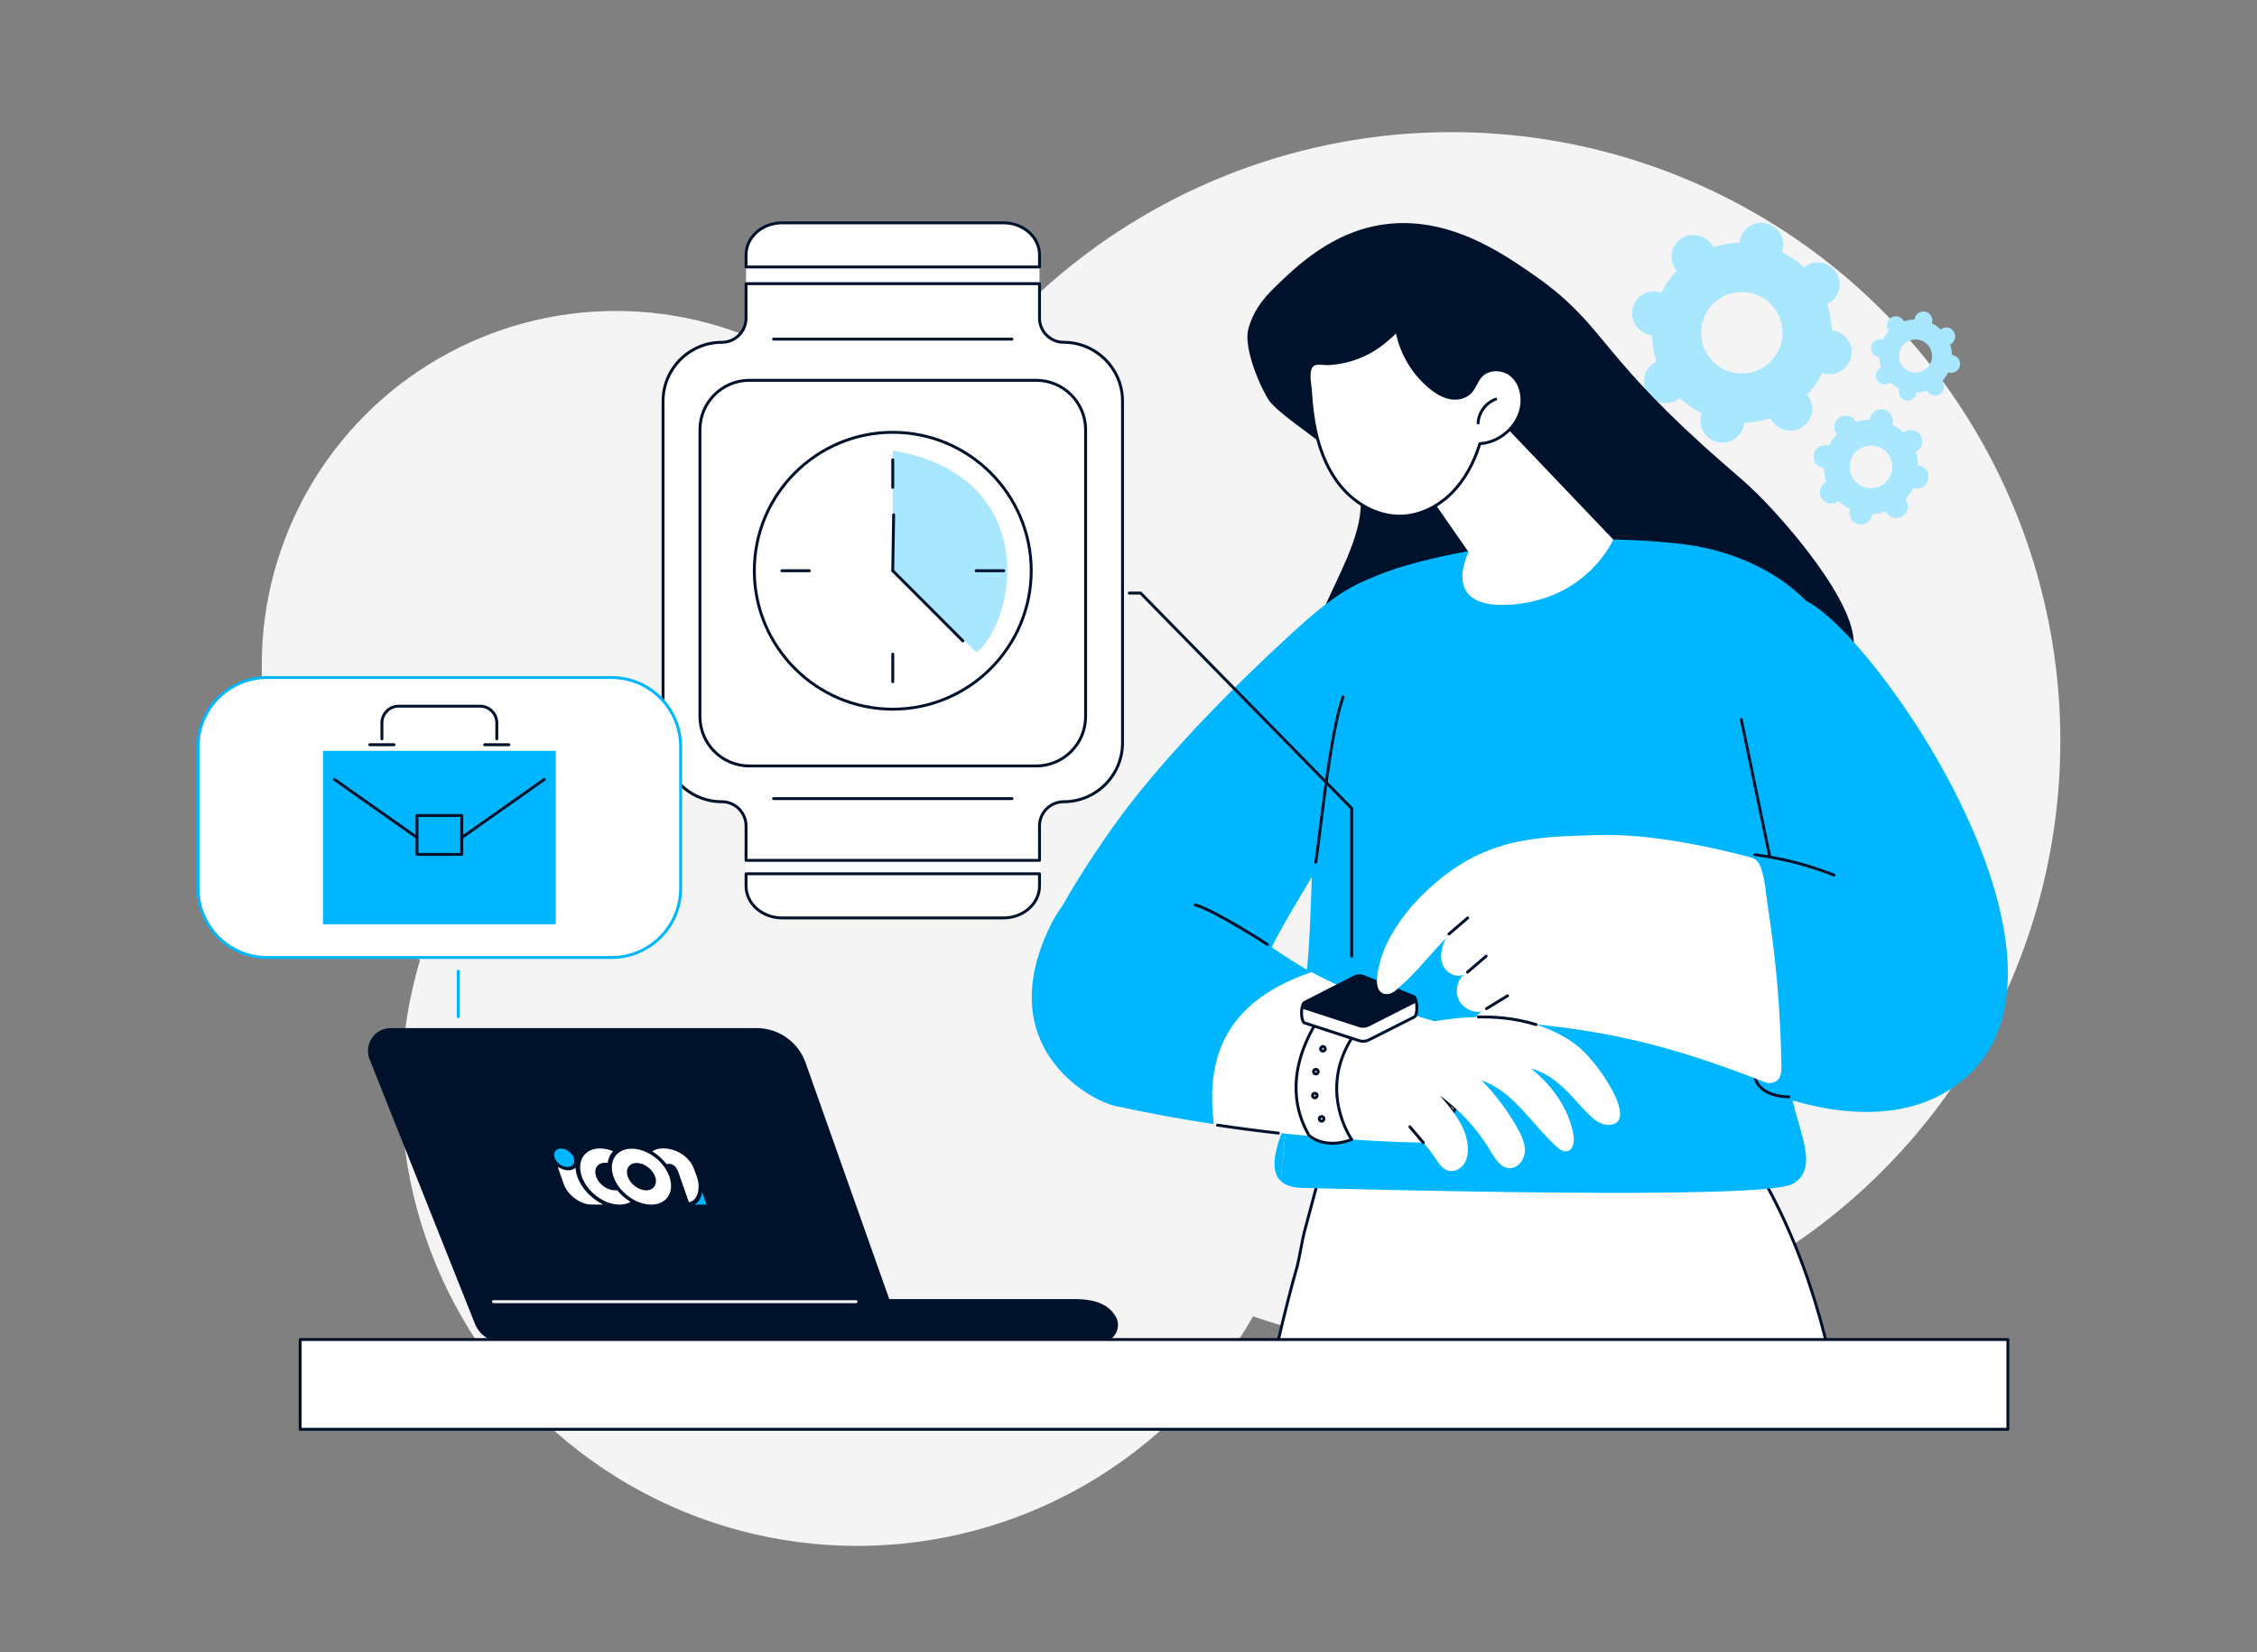 <?xml version="1.0" encoding="utf-8"?>
<!-- Generator: Adobe Illustrator 24.0.0, SVG Export Plug-In . SVG Version: 6.00 Build 0)  -->
<svg version="1.1" xmlns="http://www.w3.org/2000/svg" xmlns:xlink="http://www.w3.org/1999/xlink" x="0px" y="0px"
	 viewBox="0 0 3415 2500" style="enable-background:new 0 0 3415 2500;" xml:space="preserve">
<rect x="0" y="0" width="3415" height="2500" fill="#808080" stroke="none"/>
<style type="text/css">
	.st0{fill:#00122B;}
	.st1{fill:#00B7FF;}
	.st2{fill:#A9E7FF;}
	.st3{fill:#F4F4F4;}
	.st4{fill:#FFFFFF;}
	.st5{fill-rule:evenodd;clip-rule:evenodd;fill:#00B7FF;}
	.st6{fill-rule:evenodd;clip-rule:evenodd;fill:#FFFFFF;}
</style>
<g id="Background">
</g>
<g id="Illustration">
	<rect x="-388.48" y="-84.94" class="st0" width="251.65" height="251.65"/>
	<rect x="-388.48" y="217.04" class="st0" width="251.65" height="251.65"/>
	<rect x="-388.48" y="519.02" class="st1" width="251.65" height="251.65"/>
	<rect x="-388.48" y="821" class="st2" width="251.65" height="251.65"/>
	<rect x="-388.48" y="1122.98" class="st3" width="251.65" height="251.65"/>
	<rect x="-388.48" y="1424.96" class="st4" width="251.65" height="251.65"/>
	<g>
		<g>
			<circle class="st3" cx="931.93" cy="1006.42" r="535.89"/>
			<circle class="st3" cx="1297.08" cy="1649.13" r="690.11"/>
			<circle class="st3" cx="2196.3" cy="1121.06" r="921.13"/>
		</g>
		<g id="Time_tracking_1_">
			<g>
				<path class="st2" d="M2598.92,668.99c17.88,3.97,35.59-7.33,39.56-25.23c0.3-1.33,0.48-2.66,0.61-3.99
					c13.71-0.35,27.09-2.76,39.76-7.02c0.57,1.2,1.2,2.39,1.94,3.54c9.84,15.46,30.35,20.01,45.8,10.16
					c15.45-9.85,19.99-30.37,10.15-45.83c-0.73-1.15-1.54-2.22-2.39-3.25c9.21-9.69,17.05-20.81,23.15-33.1
					c1.26,0.44,2.54,0.84,3.87,1.13c17.88,3.97,35.59-7.33,39.56-25.23c3.96-17.9-7.32-35.62-25.21-39.59
					c-1.33-0.3-2.66-0.48-3.99-0.61c-0.35-13.72-2.76-27.12-7.01-39.79c1.2-0.58,2.39-1.2,3.54-1.94
					c15.45-9.85,19.99-30.37,10.15-45.83s-30.35-20.01-45.8-10.16c-1.15,0.73-2.22,1.54-3.25,2.39
					c-9.68-9.22-20.79-17.06-33.07-23.17c0.44-1.26,0.84-2.54,1.13-3.87c3.96-17.9-7.32-35.62-25.21-39.59
					c-17.88-3.97-35.59,7.33-39.56,25.23c-0.3,1.34-0.48,2.66-0.61,3.99c-13.71,0.35-27.09,2.76-39.76,7.02
					c-0.57-1.2-1.2-2.39-1.94-3.54c-9.84-15.46-30.35-20.01-45.8-10.16c-15.45,9.85-19.99,30.37-10.15,45.83
					c0.73,1.15,1.54,2.22,2.39,3.25c-9.21,9.69-17.05,20.81-23.15,33.1c-1.26-0.44-2.54-0.84-3.87-1.13
					c-17.88-3.97-35.59,7.33-39.56,25.23c-3.96,17.9,7.32,35.62,25.21,39.59c1.33,0.3,2.66,0.48,3.99,0.61
					c0.35,13.72,2.76,27.12,7.01,39.79c-1.2,0.58-2.39,1.21-3.54,1.94c-15.45,9.85-19.99,30.37-10.15,45.83
					c9.84,15.46,30.35,20.01,45.8,10.16c1.15-0.73,2.22-1.54,3.25-2.39c9.68,9.22,20.79,17.06,33.07,23.17
					c-0.44,1.26-0.84,2.54-1.13,3.87C2569.75,647.3,2581.04,665.02,2598.92,668.99z M2622.24,563.68
					c-33.21-7.36-54.17-40.28-46.81-73.52c7.36-33.24,40.25-54.22,73.46-46.85c33.21,7.36,54.17,40.28,46.81,73.52
					C2688.34,550.07,2655.45,571.04,2622.24,563.68z"/>
				<path class="st2" d="M2811.84,793.09c9.37,2.08,18.64-3.84,20.72-13.21c0.15-0.7,0.25-1.4,0.32-2.09
					c7.18-0.18,14.19-1.44,20.82-3.68c0.3,0.63,0.63,1.25,1.01,1.85c5.16,8.1,15.9,10.48,23.99,5.32
					c8.09-5.16,10.47-15.91,5.31-24.01c-0.38-0.6-0.81-1.17-1.25-1.7c4.82-5.07,8.93-10.9,12.13-17.34
					c0.66,0.23,1.33,0.44,2.03,0.59c9.37,2.08,18.64-3.84,20.72-13.21c2.08-9.38-3.84-18.66-13.2-20.74
					c-0.7-0.15-1.39-0.25-2.09-0.32c-0.18-7.19-1.44-14.2-3.67-20.84c0.63-0.3,1.25-0.63,1.85-1.02
					c8.09-5.16,10.47-15.91,5.31-24.01c-5.16-8.1-15.9-10.48-23.99-5.32c-0.6,0.38-1.16,0.81-1.7,1.25
					c-5.07-4.83-10.89-8.94-17.32-12.14c0.23-0.66,0.44-1.33,0.59-2.03c2.08-9.38-3.84-18.66-13.2-20.74
					c-9.37-2.08-18.64,3.84-20.72,13.21c-0.15,0.7-0.25,1.4-0.32,2.09c-7.18,0.18-14.19,1.45-20.82,3.68
					c-0.3-0.63-0.63-1.25-1.01-1.85c-5.16-8.1-15.9-10.48-23.99-5.32c-8.09,5.16-10.47,15.91-5.31,24.01
					c0.38,0.6,0.81,1.16,1.25,1.7c-4.82,5.07-8.93,10.9-12.13,17.34c-0.66-0.23-1.33-0.44-2.03-0.59
					c-9.37-2.08-18.64,3.84-20.72,13.21c-2.08,9.38,3.84,18.66,13.2,20.74c0.7,0.15,1.39,0.25,2.09,0.32
					c0.18,7.19,1.44,14.2,3.67,20.84c-0.63,0.3-1.25,0.63-1.85,1.02c-8.09,5.16-10.47,15.91-5.31,24.01
					c5.16,8.1,15.9,10.48,23.99,5.32c0.6-0.38,1.16-0.81,1.7-1.25c5.07,4.83,10.89,8.94,17.32,12.14c-0.23,0.66-0.44,1.33-0.59,2.03
					C2796.56,781.73,2802.47,791.02,2811.84,793.09z M2824.05,737.94c-17.4-3.86-28.37-21.1-24.52-38.51
					c3.85-17.41,21.08-28.4,38.48-24.54c17.4,3.86,28.37,21.1,24.52,38.51C2858.67,730.81,2841.45,741.79,2824.05,737.94z"/>
				<path class="st2" d="M2883.53,605.8c7.25,1.61,14.43-2.97,16.03-10.23c0.12-0.54,0.19-1.08,0.25-1.62
					c5.56-0.14,10.98-1.12,16.12-2.85c0.23,0.49,0.49,0.97,0.78,1.44c3.99,6.27,12.3,8.11,18.56,4.12
					c6.26-3.99,8.1-12.31,4.11-18.58c-0.3-0.47-0.63-0.9-0.97-1.32c3.73-3.93,6.91-8.43,9.38-13.42c0.51,0.18,1.03,0.34,1.57,0.46
					c7.25,1.61,14.43-2.97,16.03-10.23c1.61-7.26-2.97-14.44-10.22-16.05c-0.54-0.12-1.08-0.19-1.62-0.25
					c-0.14-5.56-1.12-10.99-2.84-16.13c0.49-0.23,0.97-0.49,1.43-0.79c6.26-3.99,8.1-12.31,4.11-18.58
					c-3.99-6.27-12.3-8.11-18.56-4.12c-0.47,0.3-0.9,0.63-1.32,0.97c-3.92-3.74-8.43-6.92-13.41-9.39c0.18-0.51,0.34-1.03,0.46-1.57
					c1.61-7.26-2.97-14.44-10.22-16.05c-7.25-1.61-14.43,2.97-16.03,10.23c-0.12,0.54-0.19,1.08-0.25,1.62
					c-5.56,0.14-10.98,1.12-16.12,2.85c-0.23-0.49-0.49-0.97-0.78-1.44c-3.99-6.27-12.3-8.11-18.56-4.12
					c-6.26,3.99-8.1,12.31-4.11,18.58c0.3,0.47,0.63,0.9,0.97,1.32c-3.73,3.93-6.91,8.43-9.38,13.42c-0.51-0.18-1.03-0.34-1.57-0.46
					c-7.25-1.61-14.43,2.97-16.03,10.23c-1.61,7.26,2.97,14.44,10.22,16.05c0.54,0.12,1.08,0.19,1.62,0.25
					c0.14,5.56,1.12,10.99,2.84,16.13c-0.49,0.23-0.97,0.49-1.43,0.79c-6.26,3.99-8.1,12.31-4.11,18.58
					c3.99,6.27,12.3,8.11,18.56,4.12c0.47-0.3,0.9-0.63,1.32-0.97c3.92,3.74,8.43,6.92,13.41,9.39c-0.18,0.51-0.34,1.03-0.46,1.57
					C2871.7,597.01,2876.28,604.19,2883.53,605.8z M2892.98,563.11c-13.46-2.99-21.96-16.33-18.98-29.8
					c2.98-13.47,16.31-21.98,29.78-18.99c13.46,2.99,21.96,16.33,18.98,29.8C2919.77,557.59,2906.44,566.1,2892.98,563.11z"/>
			</g>
			<g>
				<g>
					<rect x="1128.82" y="389.54" class="st4" width="444.03" height="947.12"/>
					<g>
						<path class="st4" d="M1698.44,606.95c0-48.94-40.04-88.99-88.98-88.99c-20.22,0-36.6-16.39-36.6-36.6v-52.12h-444.03v52.12
							c0,20.22-16.39,36.6-36.6,36.6c-48.94,0-88.98,40.04-88.98,88.99v517.24c0,48.94,40.04,88.98,88.98,88.98
							c20.22,0,36.6,16.39,36.6,36.6v52.12h444.03v-52.12c0-20.22,16.39-36.6,36.6-36.6c48.94,0,88.98-40.04,88.98-88.98V606.95z"/>
						<path class="st0" d="M1572.85,1304.09h-444.03c-1.22,0-2.2-0.98-2.2-2.2v-52.12c0-18.97-15.43-34.4-34.4-34.4
							c-50.28,0-91.18-40.9-91.18-91.18V606.95c0-50.28,40.9-91.19,91.18-91.19c18.97,0,34.4-15.43,34.4-34.4v-52.12
							c0-1.22,0.98-2.2,2.2-2.2h444.03c1.22,0,2.2,0.98,2.2,2.2v52.12c0,18.97,15.43,34.4,34.4,34.4
							c50.28,0,91.19,40.91,91.19,91.19v517.24c0,50.28-40.91,91.18-91.19,91.18c-18.97,0-34.4,15.43-34.4,34.4v52.12
							C1575.05,1303.11,1574.06,1304.09,1572.85,1304.09z M1131.01,1299.69h439.64v-49.92c0-21.4,17.41-38.8,38.8-38.8
							c47.85,0,86.79-38.93,86.79-86.78V606.95c0-47.85-38.93-86.79-86.79-86.79c-21.4,0-38.8-17.41-38.8-38.8v-49.92h-439.64v49.92
							c0,21.4-17.41,38.8-38.8,38.8c-47.85,0-86.78,38.93-86.78,86.79v517.24c0,47.85,38.93,86.78,86.78,86.78
							c21.4,0,38.8,17.41,38.8,38.8V1299.69z"/>
					</g>
					<g>
						<path class="st4" d="M1567.9,1159.02h-434.14c-41.08,0-74.69-33.61-74.69-74.69V650.19c0-41.08,33.61-74.69,74.69-74.69
							h434.14c41.08,0,74.69,33.61,74.69,74.69v434.14C1642.59,1125.41,1608.98,1159.02,1567.9,1159.02z"/>
						<path class="st0" d="M1567.9,1161.22h-434.14c-42.39,0-76.89-34.49-76.89-76.89V650.19c0-42.39,34.49-76.89,76.89-76.89
							h434.14c42.4,0,76.89,34.49,76.89,76.89v434.14C1644.79,1126.73,1610.3,1161.22,1567.9,1161.22z M1133.76,577.7
							c-39.97,0-72.49,32.52-72.49,72.49v434.14c0,39.97,32.52,72.49,72.49,72.49h434.14c39.97,0,72.49-32.52,72.49-72.49V650.19
							c0-39.97-32.52-72.49-72.49-72.49H1133.76z"/>
					</g>
					<g>
						<path class="st4" d="M1572.85,403.98v-18.46c0-26.58-24.52-48.32-54.5-48.32h-335.03c-29.97,0-54.5,21.75-54.5,48.32v18.46
							H1572.85z"/>
						<path class="st0" d="M1572.85,406.18h-444.03c-1.22,0-2.2-0.98-2.2-2.2v-18.46c0-27.86,25.43-50.52,56.7-50.52h335.03
							c31.26,0,56.7,22.66,56.7,50.52v18.46C1575.05,405.2,1574.06,406.18,1572.85,406.18z M1131.02,401.78h439.63v-16.26
							c0-25.43-23.46-46.12-52.3-46.12h-335.03c-28.84,0-52.3,20.69-52.3,46.12V401.78z"/>
					</g>
					<path class="st0" d="M1531.21,515.37h-360.75c-1.22,0-2.2-0.98-2.2-2.2c0-1.22,0.98-2.2,2.2-2.2h360.75
						c1.22,0,2.2,0.98,2.2,2.2C1533.41,514.38,1532.42,515.37,1531.21,515.37z"/>
					<path class="st0" d="M1531.21,1210.68h-360.75c-1.22,0-2.2-0.98-2.2-2.2c0-1.22,0.98-2.2,2.2-2.2h360.75
						c1.22,0,2.2,0.98,2.2,2.2C1533.41,1209.7,1532.42,1210.68,1531.21,1210.68z"/>
					<g>
						<path class="st4" d="M1128.82,1322.21v18.46c0,26.58,24.52,48.32,54.5,48.32h335.03c29.97,0,54.5-21.75,54.5-48.32v-18.46
							H1128.82z"/>
						<path class="st0" d="M1518.35,1391.19h-335.03c-31.26,0-56.7-22.66-56.7-50.52v-18.46c0-1.22,0.98-2.2,2.2-2.2h444.03
							c1.22,0,2.2,0.98,2.2,2.2v18.46C1575.05,1368.53,1549.61,1391.19,1518.35,1391.19z M1131.02,1324.41v16.26
							c0,25.43,23.46,46.12,52.3,46.12h335.03c28.84,0,52.3-20.69,52.3-46.12v-16.26H1131.02z"/>
					</g>
				</g>
				<g>
					<g>
						
							<ellipse transform="matrix(0.707 -0.707 0.707 0.707 -215.04 1208.138)" class="st4" cx="1350.83" cy="863.65" rx="209.49" ry="209.49"/>
						<path class="st0" d="M1350.83,1075.33c-116.72,0-211.69-94.96-211.69-211.69c0-116.72,94.96-211.68,211.69-211.68
							c116.72,0,211.68,94.96,211.68,211.68C1562.52,980.37,1467.56,1075.33,1350.83,1075.33z M1350.83,656.36
							c-114.3,0-207.29,92.99-207.29,207.29s92.99,207.29,207.29,207.29s207.29-92.99,207.29-207.29S1465.13,656.36,1350.83,656.36z
							"/>
					</g>
					<g>
						<path class="st2" d="M1477.54,987.32c60.91-48.73,98.04-267.72-126.71-305.54v181.87L1477.54,987.32z"/>
					</g>
					<g>
						<path class="st0" d="M1350.83,739.7c-1.22,0-2.2-0.98-2.2-2.2v-41.74c0-1.22,0.98-2.2,2.2-2.2c1.22,0,2.2,0.98,2.2,2.2v41.74
							C1353.03,738.71,1352.05,739.7,1350.83,739.7z"/>
						<path class="st0" d="M1350.83,1033.73c-1.22,0-2.2-0.98-2.2-2.2v-41.74c0-1.22,0.98-2.2,2.2-2.2c1.22,0,2.2,0.98,2.2,2.2
							v41.74C1353.03,1032.75,1352.05,1033.73,1350.83,1033.73z"/>
					</g>
					<g>
						<path class="st0" d="M1224.69,865.84h-41.74c-1.22,0-2.2-0.98-2.2-2.2c0-1.22,0.98-2.2,2.2-2.2h41.74c1.22,0,2.2,0.98,2.2,2.2
							C1226.89,864.86,1225.9,865.84,1224.69,865.84z"/>
						<path class="st0" d="M1518.72,865.84h-41.74c-1.22,0-2.2-0.98-2.2-2.2c0-1.22,0.98-2.2,2.2-2.2h41.74c1.22,0,2.2,0.98,2.2,2.2
							C1520.92,864.86,1519.93,865.84,1518.72,865.84z"/>
					</g>
					<path class="st0" d="M1456.95,972.05c-0.56,0-1.13-0.21-1.56-0.64L1349.28,865.2c-0.86-0.86-0.86-2.25,0-3.11
						c0.86-0.86,2.25-0.86,3.11,0l106.12,106.21c0.86,0.86,0.86,2.25,0,3.11C1458.08,971.84,1457.52,972.05,1456.95,972.05z"/>
					<path class="st0" d="M1350.83,865.84c-0.01,0-0.02,0-0.03,0c-1.21-0.02-2.18-1.02-2.17-2.23l1.32-84.58
						c0.02-1.2,1-2.17,2.2-2.17c0.01,0,0.02,0,0.03,0c1.21,0.02,2.18,1.02,2.17,2.23l-1.32,84.58
						C1353.01,864.88,1352.03,865.84,1350.83,865.84z"/>
				</g>
			</g>
			<g>
				<g>
					<g>
						<path class="st0" d="M2051.04,721.11c-13.83-31.92-116.74-91.06-132.25-117.05c-16.84-28.22-37.23-81.3-29.82-107.09
							c6.91-24.02,19.1-42.12,39.69-62.11c33.15-32.16,85.96-83.4,163.26-94.96c98.44-14.71,181.45,43.17,229.72,76.83
							c102.49,71.48,94.08,111.16,254.55,256.64c51.2,46.42,68.62,57.07,107.3,99.5c18.21,19.98,149.92,164.49,115.97,224.17
							c-0.45,0.79-1.76,4.95-5.91,7.88c-17.6,12.46-59.32-19.12-131.27-2.11c-118.74,28.09-120.92,154.57-289.2,231.98
							c-27.4,12.6-56.75,24.24-90.03,17.41c-77.65-15.92-265.96-126.01-297.13-197.95C1942.06,952.99,2094.92,822.39,2051.04,721.11
							z"/>
					</g>
				</g>
				<g>
					<path class="st4" d="M2784.05,2123.9c-26.31-144.97-78.69-300.54-178.99-433.17l-558.16-113.55l-137.34,546.73H2784.05z"/>
					<path class="st0" d="M1910.53,2121.61c-0.2,0-0.41-0.03-0.61-0.09c-1.17-0.33-1.84-1.55-1.51-2.72
						c9.39-32.62,17.51-66.3,25.36-98.88c8.21-34.07,16.7-69.3,26.8-104.08c2.16-8.66,3.83-17.57,5.45-26.19
						c1.63-8.68,3.31-17.66,5.53-26.52c26.4-96.8,48.83-186.54,72.58-281.54c0.1-0.39,0.3-0.74,0.58-1.02
						c0.29-0.29,2.93-2.84,5.95-2.84c0.14,0,0.27,0.01,0.4,0.04c197.98,36.84,367.25,69.63,549.75,109.95
						c3.05,0.15,7.77,2.73,10.08,5.04c0.08,0.08,0.14,0.15,0.21,0.24c86.42,115.88,141.42,250.88,173.09,424.84
						c0.22,1.19-0.57,2.34-1.77,2.56c-1.19,0.23-2.34-0.57-2.56-1.77c-31.53-173.2-86.25-307.57-172.19-422.86
						c-1.93-1.86-5.67-3.65-7.14-3.65c-0.16,0-0.32-0.02-0.47-0.05c-182.44-40.31-351.65-73.1-549.56-109.92
						c-0.69,0.08-1.62,0.65-2.27,1.18c-23.69,94.78-46.09,184.35-72.43,280.93c-2.17,8.69-3.84,17.6-5.46,26.22
						c-1.63,8.68-3.31,17.66-5.53,26.52c-10.09,34.76-18.57,69.95-26.77,103.97c-7.86,32.62-15.99,66.35-25.41,99.06
						C1912.37,2120.98,1911.49,2121.61,1910.53,2121.61z"/>
				</g>
				<g>
					<g>
						<path class="st1" d="M2714.32,1604.62c65.44-139.56,97.2-294.22,96.71-448.37c-0.24-76.44-9.74-156.86-54.42-218.88
							c-48.36-67.12-130.65-104.83-212.83-114.31c-179.17-20.66-347.62,10.17-432.17,37.5c-57.7,101.25-105.51,205.27-118.75,324.43
							c-9.73,97.35-6.49,194.69-16.22,292.04c-4.83,47.09-11.46,93.29-18.04,139.26c6.56,1.99,11.28,3.8,13.09,5.31
							c7.84,6.58-8.88,37.54-23.76,71.69c-4.04,31.12-7.57,62.31-10.05,93.77c6.55,6.26,16.9,10.08,32.33,10.44
							c103.57,2.4,695.02,18.53,741.39-5.65C2769.74,1761.52,2686.48,1663.99,2714.32,1604.62z"/>
						<path class="st1" d="M1937.88,1787.05c2.48-31.46,6.01-62.65,10.05-93.77C1932.27,1729.22,1918.67,1768.69,1937.88,1787.05z"
							/>
						<path class="st1" d="M2045.22,1211.66c46.01-110.71,69.22-261.54,69.22-352.01c-25.01,8.01-37.76,14.2-46.88,17.99
							c-38.1,15.83-70.63,42.46-101.26,70.11c-93.61,84.51-211.87,203.29-284.35,306.49c-25.64,36.51-91.48,132.54-99.47,176.43
							c-9.04,49.66,64.1,19.5,90.11,62.75c6.89,11.46,67.94,42.76,93.84,59.66c19.17-42.29,121.36-34.96,139.15-78.83
							C1942.13,1383.51,2008.67,1302.41,2045.22,1211.66z"/>
						<path class="st0" d="M1990.99,1306.85c-0.1,0-0.21-0.01-0.32-0.02c-1.2-0.17-2.04-1.29-1.86-2.49
							c1.81-12.61,3.89-29.28,6.3-48.59c8.44-67.6,20-160.18,35.07-201.91c0.41-1.14,1.68-1.73,2.82-1.32
							c1.14,0.41,1.73,1.67,1.32,2.82c-14.91,41.27-26.43,133.57-34.85,200.96c-2.41,19.33-4.5,36.02-6.31,48.67
							C1993.01,1306.06,1992.07,1306.85,1990.99,1306.85z"/>
						<g>
							<g>
								<path class="st4" d="M2202.42,1677.2c-1.1,1.88-2.21,3.76-3.34,5.64c-6.33-8.73-13.4-17.04-20.34-25.05
									C2186.97,1663.83,2194.89,1670.28,2202.42,1677.2z"/>
								<path class="st0" d="M2199.07,1685.04c-0.7,0-1.37-0.34-1.78-0.91c-6.38-8.79-13.49-17.12-20.23-24.9
									c-0.73-0.84-0.71-2.11,0.05-2.93c0.76-0.82,2.02-0.95,2.92-0.28c8.44,6.19,16.48,12.77,23.87,19.56
									c0.76,0.7,0.93,1.84,0.41,2.73c-1.11,1.89-2.21,3.78-3.36,5.67c-0.38,0.63-1.05,1.03-1.79,1.06
									C2199.14,1685.04,2199.1,1685.04,2199.07,1685.04z M2194.29,1672.93c1.55,1.95,3.08,3.93,4.59,5.94
									c0.25-0.42,0.49-0.83,0.74-1.25C2197.88,1676.04,2196.1,1674.48,2194.29,1672.93z"/>
							</g>
						</g>
					</g>
					<g>
						<g>
							<path class="st1" d="M2641.92,1638.33c0,0,208.7,106.41,335.68-10.75c204.57-188.75-168.5-709.17-257.3-722.54
								c-88.8-13.38-142.41,484.44-142.41,484.44L2641.92,1638.33z"/>
							<path class="st0" d="M2677.79,1298.47c-1.02,0-1.94-0.71-2.15-1.75l-43.11-207.53c-0.25-1.19,0.52-2.35,1.71-2.6
								c1.17-0.25,2.35,0.52,2.6,1.71l43.11,207.53c0.25,1.19-0.52,2.35-1.71,2.6C2678.09,1298.45,2677.94,1298.47,2677.79,1298.47z
								"/>
							<path class="st0" d="M2774.94,1326.36c-0.27,0-0.54-0.05-0.81-0.15c-38.26-15.11-78.34-25.44-119.15-30.69
								c-1.21-0.16-2.06-1.26-1.9-2.46c0.16-1.2,1.25-2.02,2.46-1.9c41.17,5.3,81.61,15.72,120.2,30.97
								c1.13,0.44,1.68,1.72,1.24,2.85C2776.64,1325.83,2775.81,1326.36,2774.94,1326.36z"/>
							<path class="st0" d="M2706.34,1662.01c-5.14,0-50.04-1.03-54.04-36.23c-0.14-1.21,0.73-2.3,1.94-2.43
								c1.22-0.15,2.3,0.73,2.43,1.94c3.78,33.17,49.6,32.34,50.03,32.32c1.25-0.04,2.23,0.92,2.26,2.14
								c0.03,1.22-0.93,2.23-2.14,2.26C2706.79,1662.01,2706.63,1662.01,2706.34,1662.01z"/>
						</g>
						<g>
							<path class="st4" d="M2695.39,1613.52c0.12,7.9-0.42,17.07-6.81,21.72c-5.05,3.68-12.32,4.6-18.14,2.32
								c-124.88-48.9-220.48-75.52-353.86-88.25c-16.95-1.62,27.49,55.86-75.93,25.04c-16.31-4.86-13.93-35.8,1.19-43.61
								c-13.82,2.39-28.78-5.41-34.73-18.11c-5.95-12.71-2.36-29.19,8.34-38.27c-12.03,6.51-28.05-2.42-32.86-15.23
								c-4.8-12.81-0.98-27.34,5.37-39.46c-29.9,28.6-95.39,119.24-102.42,69.95s41.82-125.04,112.62-173.84
								s137.01-49.77,218.86-52.16c72.03-2.1,150.19,13.16,220,30.6c17.16,4.29,22.55,4.67,28.07,21.1
								c5.92,17.62,7,38.74,9.86,57.08c5.94,38.18,10.61,76.56,13.99,115.05C2692.62,1529.37,2694.77,1571.43,2695.39,1613.52z"/>
							<path class="st0" d="M2280.68,1563.3c-2.55,0-4.97-0.4-7.13-1.34c-1.11-0.48-1.63-1.78-1.15-2.89
								c0.48-1.12,1.78-1.62,2.89-1.15c9.04,3.9,25.82-4.57,32.29-10.2c0.91-0.8,2.3-0.7,3.1,0.21s0.7,2.31-0.21,3.1
								C2304.83,1555.96,2291.56,1563.3,2280.68,1563.3z"/>
							<path class="st0" d="M2220.31,1473.35c-0.62,0-1.23-0.26-1.67-0.77c-0.79-0.92-0.69-2.31,0.24-3.1l28.34-24.33
								c0.92-0.79,2.31-0.69,3.1,0.24c0.79,0.92,0.69,2.31-0.24,3.1l-28.34,24.33C2221.33,1473.17,2220.82,1473.35,2220.31,1473.35z
								"/>
							<path class="st0" d="M2192.37,1415.52c-0.62,0-1.23-0.26-1.67-0.77c-0.79-0.92-0.69-2.31,0.24-3.1l28.34-24.33
								c0.92-0.79,2.31-0.69,3.1,0.24c0.79,0.92,0.69,2.31-0.24,3.1l-28.34,24.33C2193.39,1415.35,2192.88,1415.52,2192.37,1415.52z
								"/>
							<path class="st0" d="M2249.19,1528.45c-0.74,0-1.47-0.37-1.88-1.05c-0.63-1.04-0.31-2.39,0.73-3.02l31.87-19.48
								c1.04-0.64,2.39-0.31,3.02,0.73c0.63,1.04,0.31,2.39-0.73,3.02l-31.87,19.48
								C2249.98,1528.35,2249.59,1528.45,2249.19,1528.45z"/>
						</g>
					</g>
					<g>
						<g>
							<g>
								<path class="st1" d="M1984.36,1471.04c-100.83-52.86-306.72-251.94-395.37-69.71c-88.65,182.24,59.11,263.66,98.74,272.26
									c49.33,10.72,99,19.86,148.9,27.53C1859.62,1610.91,1910.33,1527.95,1984.36,1471.04z"/>
								<path class="st0" d="M1917.72,1431.35c-0.41,0-0.83-0.11-1.2-0.35c-0.79-0.52-79.65-51.62-108.61-59.61
									c-1.17-0.32-1.86-1.53-1.54-2.7c0.32-1.17,1.54-1.85,2.7-1.54c29.62,8.17,106.57,58.04,109.84,60.16
									c1.02,0.66,1.31,2.03,0.65,3.04C1919.14,1431,1918.44,1431.35,1917.72,1431.35z"/>
							</g>
							<g>
								<path class="st4" d="M2438.84,1701.69c-38.19,7.02-59.63-67.86-122.01-84.69c31.48,25.44,56.95,60.29,63.89,100.14
									c1.72,9.83-0.07,23.17-9.86,24.92c-5.91,1.07-11.39-3.02-15.83-7.07c-37.61-34.17-64.99-83.36-113.02-100.04
									c21.25,21.77,39.59,46.37,54.41,72.95c6.07,10.87,11.72,22.81,10.77,35.24c-0.94,12.43-10.81,24.99-23.27,24.53
									c-13.24-0.52-21.55-13.92-28.29-25.28c-14.38-24.24-32.42-46.31-53.22-65.19c-7.53-6.91-15.44-13.37-23.69-19.41
									c6.94,8.01,14.02,16.32,20.34,25.05c11.75,16.19,20.93,33.78,21.9,53.48c0.46,8.89-0.97,18.17-6.07,25.47
									c-5.09,7.27-14.44,11.97-23.07,9.8c-9.47-2.4-15.19-11.68-20.61-19.83c-5.29-7.98-11.16-15.54-17.56-22.62
									c-0.39,0.03-0.78,0.03-1.17,0.03c-103.19-2.5-206.21-11.49-308.26-26.83c-2.53-0.39-5.1-0.85-7.63-1.24
									c-9.22-79.52,0-179.94,147.74-230.06c56.1,29.4,111.88,52.76,186.03,74.3c33.71-5.51,67.91-8.37,101.89-5.19
									c41.05,3.86,81.96,17.04,114.41,42.47C2418.49,1607.54,2477.02,1694.68,2438.84,1701.69z"/>
								<path class="st0" d="M2324.07,1552.61c-0.22,0-0.44-0.03-0.66-0.1c-16.15-5.05-33.42-8.47-51.34-10.16
									c-11.22-1.05-23.02-1.48-35.1-1.26c-1.24-0.06-2.22-0.95-2.24-2.16c-0.02-1.22,0.95-2.22,2.16-2.24
									c12.24-0.21,24.21,0.22,35.58,1.28c18.23,1.72,35.8,5.2,52.24,10.34c1.16,0.36,1.8,1.6,1.44,2.76
									C2325.87,1552.01,2325,1552.61,2324.07,1552.61z"/>
								<path class="st0" d="M1934.39,1716.81c-0.08,0-0.16,0-0.25-0.01c-30.71-3.43-61.8-7.49-92.42-12.08
									c-1.2-0.18-2.03-1.3-1.85-2.5c0.18-1.2,1.28-2.02,2.5-1.85c30.57,4.58,61.6,8.64,92.26,12.06c1.21,0.14,2.07,1.22,1.94,2.43
									C1936.45,1715.98,1935.5,1716.81,1934.39,1716.81z"/>
								<path class="st0" d="M2153.68,1731.34c-0.62,0-1.24-0.26-1.68-0.78l-20.42-24.08c-0.79-0.93-0.67-2.31,0.26-3.1
									c0.92-0.78,2.31-0.67,3.1,0.26l20.42,24.08c0.79,0.93,0.67,2.31-0.26,3.1C2154.69,1731.17,2154.18,1731.34,2153.68,1731.34z
									"/>
							</g>
						</g>
						<g>
							<g>
								<path class="st4" d="M1980.87,1718.45c-15.23-25.87-39.11-84.54,8-166.63l56.34,19.23c-51.45,82.32,0,153.2,0,153.2
									S2008.48,1740.38,1980.87,1718.45z"/>
								<path class="st0" d="M2015.85,1732.23c-11.5,0-24.64-2.77-36.34-12.07c-0.21-0.17-0.39-0.37-0.53-0.61
									c-20.54-34.88-35.83-92.49,7.99-168.85c0.52-0.91,1.62-1.32,2.62-0.99l56.34,19.23c0.64,0.22,1.14,0.71,1.36,1.34
									c0.23,0.63,0.15,1.33-0.21,1.9c-50.03,80.04-0.59,150.04-0.08,150.74c0.39,0.54,0.52,1.22,0.34,1.87
									c-0.17,0.64-0.63,1.17-1.24,1.44C2045.19,1726.65,2032.17,1732.23,2015.85,1732.23z M1982.56,1716.97
									c22.21,17.35,50.85,9.19,59.31,6.19c-8.2-13-44.15-77.66,0.03-150.93l-52.02-17.75
									C1948.38,1627.96,1962.86,1683.31,1982.56,1716.97z"/>
							</g>
							<g>
								<g>
									<circle class="st4" cx="2001.7" cy="1587.07" r="3.5"/>
									<path class="st0" d="M2001.7,1592.77c-3.14,0-5.7-2.56-5.7-5.7c0-3.14,2.56-5.7,5.7-5.7s5.7,2.56,5.7,5.7
										C2007.4,1590.21,2004.85,1592.77,2001.7,1592.77z M2001.7,1585.77c-0.72,0-1.3,0.58-1.3,1.3s0.58,1.3,1.3,1.3
										s1.3-0.58,1.3-1.3S2002.42,1585.77,2001.7,1585.77z"/>
								</g>
								<g>
									<circle class="st4" cx="1990.99" cy="1621.59" r="3.5"/>
									<path class="st0" d="M1990.99,1627.29c-3.14,0-5.7-2.56-5.7-5.7c0-3.14,2.56-5.7,5.7-5.7c3.14,0,5.7,2.56,5.7,5.7
										C1996.69,1624.73,1994.13,1627.29,1990.99,1627.29z M1990.99,1620.28c-0.72,0-1.3,0.58-1.3,1.3s0.58,1.3,1.3,1.3
										c0.72,0,1.3-0.58,1.3-1.3S1991.71,1620.28,1990.99,1620.28z"/>
								</g>
								<g>
									<path class="st4" d="M1992.94,1657.79c0,1.93-1.57,3.5-3.5,3.5s-3.5-1.57-3.5-3.5c0-1.93,1.57-3.5,3.5-3.5
										S1992.94,1655.86,1992.94,1657.79z"/>
									<path class="st0" d="M1989.44,1663.49c-3.14,0-5.7-2.56-5.7-5.7c0-3.14,2.56-5.7,5.7-5.7s5.7,2.56,5.7,5.7
										C1995.14,1660.93,1992.58,1663.49,1989.44,1663.49z M1989.44,1656.49c-0.72,0-1.3,0.58-1.3,1.3s0.58,1.3,1.3,1.3
										s1.3-0.58,1.3-1.3S1990.16,1656.49,1989.44,1656.49z"/>
								</g>
								<g>
									<circle class="st4" cx="1999.67" cy="1693.02" r="3.5"/>
									<path class="st0" d="M1999.68,1698.71c-3.14,0-5.7-2.56-5.7-5.7c0-3.14,2.56-5.7,5.7-5.7c3.14,0,5.7,2.56,5.7,5.7
										C2005.37,1696.16,2002.82,1698.71,1999.68,1698.71z M1999.68,1691.71c-0.72,0-1.3,0.58-1.3,1.3c0,0.72,0.58,1.3,1.3,1.3
										c0.72,0,1.3-0.58,1.3-1.3C2000.98,1692.3,2000.39,1691.71,1999.68,1691.71z"/>
								</g>
							</g>
							<g>
								<path class="st4" d="M1974.12,1547.98l82.41,26.73c4.87,1.58,10.16,1.17,14.73-1.14l68.75-34.77
									c5.32-2.69,4.98-26.34-0.55-28.56l-75.3-14.19c-5.2-2.08-11.06-1.81-16.05,0.74l-75.02,22.49
									C1967.61,1522.09,1968.25,1546.07,1974.12,1547.98z"/>
								<path class="st0" d="M2062.53,1577.86c-2.24,0-4.49-0.35-6.68-1.06l-82.41-26.73c-4.52-1.47-5.8-9.25-6.16-13.76
									c-0.47-5.9,0.01-16.53,4.81-18.99c0.12-0.06,0.24-0.11,0.37-0.15l74.83-22.43c5.45-2.72,11.79-3.02,17.48-0.82l75.09,14.15
									c0.14,0.03,0.28,0.07,0.41,0.12c4.63,1.85,5.52,10.97,5.69,14.8c0.11,2.49,0.38,15.06-4.96,17.77l-68.75,34.77
									C2069.19,1577.08,2065.87,1577.86,2062.53,1577.86z M1974.8,1545.88l82.41,26.73c4.34,1.4,8.98,1.05,13.06-1.01l68.75-34.77
									c1.28-0.65,2.88-6.16,2.55-13.65c-0.29-6.69-1.91-10.23-2.81-10.84l-75.01-14.14c-0.14-0.03-0.28-0.07-0.41-0.12
									c-4.61-1.85-9.8-1.61-14.22,0.66c-0.12,0.06-0.24,0.11-0.37,0.15l-74.77,22.41c-1.39,0.99-2.93,6.97-2.31,14.64
									C1972.16,1542.2,1973.83,1545.57,1974.8,1545.88z"/>
							</g>
							<path class="st0" d="M1974.12,1527.58l82.41,26.73c4.87,1.58,10.16,1.17,14.73-1.14l68.75-34.77
								c5.32-2.69,4.98-10.39-0.55-12.61l-75.3-30.14c-5.2-2.08-11.06-1.81-16.05,0.74l-75.02,38.44
								C1967.61,1517.64,1968.25,1525.68,1974.12,1527.58z"/>
						</g>
					</g>
					<path class="st4" d="M2086.58,1462.81c0,0-10.96,35.82,7.58,40.96c18.55,5.14,34.24-26.82,34.24-26.82L2086.58,1462.81z"/>
				</g>
				<g>
					<g>
						<path class="st4" d="M2243.84,609.82l197.11,206.63c0,0-36.95,86.5-147.78,97.88c-118.5,12.17-71.09-78.88-71.09-78.88
							l-93.83-135.2L2243.84,609.82z"/>
					</g>
					<g>
						<g>
							<path class="st4" d="M1990.55,651.59c7.02,32.44,20.09,64.24,42.31,88.9s54.39,41.49,87.57,40.52
								c28.77-0.84,56.22-14.95,76.47-35.4c20.25-20.45,33.75-46.84,42.3-74.32c30.05-1.6,57.43-25.72,62.79-55.34
								c3.09-17.09-1.3-36.27-14.39-47.68c-13.09-11.41-35.36-12.22-47,0.66c-6.63,7.34-9.19,17.75-16.13,24.81
								c-7.73,7.87-19.9,10.19-30.72,8.03c-10.82-2.16-20.47-8.23-29.04-15.17c-27-21.86-45.63-53.8-51.37-88.07
								c0.54,3.24-13.29,14.22-15.69,16.33c-6.04,5.31-12.55,10.08-19.41,14.27c-13.53,8.27-28.43,14.3-43.9,17.8
								c-7.85,1.78-15.84,2.91-23.87,3.34c-6.38,0.34-15.78-1.91-21.73,0.49c-12.44,5.02-6.72,29.12-6.08,39.1
								C1983.99,610.57,1986.15,631.28,1990.55,651.59z"/>
							<path class="st0" d="M2117.75,783.25c-30.96,0-63.12-15.29-86.53-41.28c-20.41-22.65-34.81-52.9-42.82-89.91
								c-3.83-17.68-6.35-37.4-7.94-62.06c-0.11-1.67-0.37-3.77-0.66-6.19c-1.48-12.07-3.72-30.31,8.12-35.09
								c4.34-1.75,9.85-1.33,15.18-0.92c2.65,0.2,5.16,0.39,7.26,0.28c7.81-0.42,15.72-1.53,23.51-3.28
								c15.34-3.48,29.89-9.37,43.24-17.53c6.81-4.16,13.23-8.89,19.1-14.04c0.35-0.3,0.92-0.78,1.65-1.4
								c10.35-8.67,12.97-11.92,13.3-13.12c-0.08-1.12,0.7-2.14,1.83-2.33c1.19-0.21,2.33,0.61,2.53,1.81
								c5.64,33.64,24.07,65.25,50.58,86.72c10.19,8.25,19.11,12.93,28.09,14.72c11.06,2.21,22.06-0.63,28.72-7.41
								c3.37-3.43,5.66-7.74,8.07-12.29c2.27-4.29,4.62-8.72,7.99-12.45c11.99-13.27,35.4-13.66,50.08-0.85
								c12.84,11.2,18.63,30.25,15.11,49.73c-5.41,29.9-33.05,54.67-63.31,57.04c-9.61,30.26-23.87,55.07-42.38,73.77
								c-21.88,22.1-50.3,35.24-77.97,36.05C2119.58,783.23,2118.66,783.25,2117.75,783.25z M1992.7,651.12
								c7.84,36.25,21.91,65.82,41.79,87.9c23.25,25.81,55.35,40.72,85.87,39.79c26.55-0.78,53.88-13.44,74.97-34.75
								c18.31-18.49,32.36-43.19,41.76-73.42c0.27-0.88,1.07-1.49,1.98-1.54c28.9-1.54,55.58-25.05,60.74-53.53
								c3.2-17.69-2.16-35.6-13.67-45.63c-12.72-11.1-33.66-10.87-43.93,0.48c-3.01,3.33-5.13,7.33-7.37,11.56
								c-2.46,4.63-4.99,9.42-8.82,13.32c-7.69,7.82-20.22,11.14-32.72,8.64c-9.7-1.94-19.23-6.9-30-15.61
								c-25.83-20.92-44.23-51.18-51.08-83.72c-2.35,2.61-6.08,5.99-11.58,10.59c-0.7,0.58-1.24,1.04-1.57,1.33
								c-6.06,5.32-12.69,10.2-19.71,14.49c-13.76,8.41-28.75,14.49-44.56,18.07c-8.02,1.81-16.18,2.95-24.24,3.39
								c-2.38,0.12-5.02-0.08-7.83-0.29c-4.83-0.37-9.81-0.75-13.2,0.62c-8.71,3.51-6.71,19.73-5.4,30.47
								c0.31,2.49,0.57,4.64,0.69,6.44C1986.42,614.15,1988.92,633.66,1992.7,651.12z"/>
						</g>
						<path class="st0" d="M2236.51,642.31c-0.03,0-0.07,0-0.1,0c-1.21-0.05-2.15-1.08-2.1-2.29c0.74-16.73,12.27-32.37,28.04-38.03
							c1.14-0.42,2.4,0.18,2.81,1.33c0.41,1.14-0.18,2.4-1.33,2.81c-14.13,5.07-24.46,19.08-25.13,34.08
							C2238.65,641.39,2237.68,642.31,2236.51,642.31z"/>
					</g>
				</g>
			</g>
			<g>
				<path class="st0" d="M764.59,2030.9l900.57,0c5.33,0,10.67-1.37,15.06-4.39c10.3-7.09,13.87-19.76,9.8-30.65
					c-10.62-22.28-32.57-30.12-65.02-30.12H705.5l11.93,32.45C724.79,2017.85,743.59,2030.9,764.59,2030.9z"/>
				<path class="st0" d="M759.49,2030.9c-18.01,0-34.2-10.98-40.87-27.72L559.2,1602.9c-4.23-10.62-2.92-22.65,3.49-32.11
					c6.41-9.46,17.1-15.13,28.53-15.13h553.48c33.35,0,63.09,21.02,74.22,52.48l149.65,422.77H759.49z"/>
				<path class="st4" d="M1295.28,1971.85H746.54c-1.22,0-2.2-0.98-2.2-2.2c0-1.22,0.98-2.2,2.2-2.2h548.75c1.22,0,2.2,0.98,2.2,2.2
					C1297.48,1970.86,1296.5,1971.85,1295.28,1971.85z"/>
			</g>
			<g>
				<g>
					
						<rect x="454.15" y="2026.97" transform="matrix(-1 -1.224647e-16 1.224647e-16 -1 3492.217 4189.772)" class="st4" width="2583.93" height="135.83"/>
					<path class="st0" d="M3038.07,2165H454.15c-1.21,0-2.2-0.98-2.2-2.2v-135.83c0-1.22,0.99-2.2,2.2-2.2h2583.93
						c1.22,0,2.2,0.98,2.2,2.2v135.83C3040.27,2164.02,3039.29,2165,3038.07,2165z M456.35,2160.6h2579.53v-131.43H456.35V2160.6z"
						/>
				</g>
			</g>
			<path class="st0" d="M2045.22,1449.02c-1.22,0-2.2-0.98-2.2-2.2v-222.6l-318.15-324.6h-16.14c-1.22,0-2.2-0.98-2.2-2.2
				c0-1.22,0.98-2.2,2.2-2.2h17.07c0.59,0,1.16,0.24,1.57,0.66l319.42,325.9c0.4,0.41,0.63,0.96,0.63,1.54v223.5
				C2047.42,1448.03,2046.43,1449.02,2045.22,1449.02z"/>
			<g>
				<g>
					<g>
						<g>
							<path class="st4" d="M925.22,1448.9H404.33c-57.8,0-104.66-46.86-104.66-104.66v-214.36c0-57.8,46.86-104.66,104.66-104.66
								h520.89c57.8,0,104.66,46.86,104.66,104.66v214.36C1029.87,1402.04,983.02,1448.9,925.22,1448.9z"/>
							<path class="st1" d="M925.21,1451.1H404.33c-58.92,0-106.86-47.94-106.86-106.86v-214.37c0-58.92,47.94-106.86,106.86-106.86
								h520.88c58.92,0,106.86,47.94,106.86,106.86v214.37C1032.07,1403.17,984.14,1451.1,925.21,1451.1z M404.33,1027.42
								c-56.5,0-102.46,45.96-102.46,102.46v214.37c0,56.5,45.96,102.46,102.46,102.46h520.88c56.5,0,102.46-45.96,102.46-102.46
								v-214.37c0-56.5-45.96-102.46-102.46-102.46H404.33z"/>
						</g>
					</g>
					<g>
						
							<rect x="488.66" y="1136.13" transform="matrix(-1 -1.224647e-16 1.224647e-16 -1 1329.545 2534.74)" class="st1" width="352.23" height="262.48"/>
						<g>
							<path class="st0" d="M698.63,1269.57c-0.69,0-1.37-0.32-1.8-0.93c-0.7-0.99-0.46-2.37,0.53-3.07l124.75-87.85
								c1-0.7,2.37-0.46,3.07,0.53c0.7,0.99,0.46,2.37-0.53,3.07l-124.75,87.85C699.51,1269.44,699.07,1269.57,698.63,1269.57z"/>
							<path class="st0" d="M630.92,1269.57c-0.44,0-0.88-0.13-1.27-0.4l-124.75-87.85c-0.99-0.7-1.23-2.07-0.53-3.07
								c0.7-0.99,2.07-1.23,3.07-0.53l124.75,87.85c0.99,0.7,1.23,2.07,0.53,3.07C632.29,1269.25,631.61,1269.57,630.92,1269.57z"/>
							<path class="st0" d="M698.63,1295.07h-67.71c-1.22,0-2.2-0.98-2.2-2.2v-58.88c0-1.22,0.98-2.2,2.2-2.2h67.71
								c1.22,0,2.2,0.98,2.2,2.2v58.88C700.83,1294.08,699.84,1295.07,698.63,1295.07z M633.12,1290.67h63.31v-54.48h-63.31V1290.67
								z"/>
						</g>
						<g>
							<path class="st0" d="M751.69,1120.29c-1.22,0-2.2-0.98-2.2-2.2v-24.19c0-12.75-10.38-23.13-23.13-23.13H603.19
								c-12.75,0-23.13,10.38-23.13,23.13v24.19c0,1.22-0.98,2.2-2.2,2.2c-1.22,0-2.2-0.98-2.2-2.2v-24.19
								c0-15.18,12.35-27.53,27.53-27.53h123.17c15.18,0,27.53,12.35,27.53,27.53v24.19
								C753.89,1119.31,752.9,1120.29,751.69,1120.29z"/>
							<path class="st0" d="M596.2,1129.1h-36.69c-1.22,0-2.2-0.98-2.2-2.2c0-1.22,0.98-2.2,2.2-2.2h36.69c1.22,0,2.2,0.98,2.2,2.2
								C598.4,1128.11,597.42,1129.1,596.2,1129.1z"/>
							<path class="st0" d="M770.03,1129.1h-36.69c-1.22,0-2.2-0.98-2.2-2.2c0-1.22,0.98-2.2,2.2-2.2h36.69c1.22,0,2.2,0.98,2.2,2.2
								C772.23,1128.11,771.25,1129.1,770.03,1129.1z"/>
						</g>
					</g>
				</g>
				<path class="st1" d="M693.32,1540.61c-1.22,0-2.2-0.98-2.2-2.2v-68.75c0-1.22,0.98-2.2,2.2-2.2c1.22,0,2.2,0.98,2.2,2.2v68.75
					C695.52,1539.63,694.53,1540.61,693.32,1540.61z"/>
			</g>
		</g>
		<g>
			<path class="st4" d="M870.71,1766.97c-2.52,2.42-6.43,3.96-10.92,3.96c-5.33,0-10.87-2.01-15.59-5.28
				c0.3,1.38,0.69,2.79,1.19,4.22l5.43,15.59l1.97,5.64c5.6,16.08,22.4,29.45,38.65,31.42c2.9,0.17,6.05,0.25,9.47,0.25h1.52
				c1.98-0.1,8.42,0.13,10.46-0.06l-0.02-0.01c-15.31-7.26-28.95-20.15-36.39-35.3c-1.05-2.01-1.95-4.06-2.66-6.12l-0.18-0.53
				l-0.09-0.24c-0.65-1.87-1.17-3.71-1.57-5.52c-0.44-1.89-0.77-3.74-0.98-5.55C870.87,1768.59,870.78,1767.78,870.71,1766.97"/>
			<path class="st5" d="M1050.84,1822.79h18.21l-6.6-18.93C1061.2,1812.11,1057.46,1819.3,1050.84,1822.79"/>
			<path class="st6" d="M919.52,1759.52c-0.94-0.09-1.88-0.14-2.82-0.14c-0.86,0-1.68,0.05-2.46,0.13
				c-10.7,0.59-16.2,9.67-12.33,20.78c3.95,11.34,16.2,20.56,27.51,20.8c0.77,0.07,1.54,0.11,2.32,0.11c0.73,0,1.43-0.03,2.11-0.09
				c5.67,6.93,12.63,12.96,20.22,17.62c-4.57,2.6-10.18,4.06-16.64,4.06c-23.36,0-48.93-19.03-57.11-42.5
				c-8.18-23.47,4.13-42.5,27.49-42.5c6.58,0,13.35,1.51,19.84,4.21C923.24,1746.62,920.43,1752.62,919.52,1759.52"/>
			<path class="st6" d="M963.34,1759.78c11.44,0,23.94,9.27,27.93,20.71c3.99,11.44-2.05,20.71-13.49,20.71
				c-11.44,0-23.94-9.27-27.93-20.71C945.86,1769.05,951.9,1759.78,963.34,1759.78 M955.82,1738.19c23.36,0,48.9,18.94,57.04,42.3
				c8.14,23.36-4.2,42.3-27.56,42.3c-23.36,0-48.9-18.94-57.04-42.3C920.12,1757.13,932.46,1738.19,955.82,1738.19"/>
			<path class="st6" d="M1012.39,1761.14c6.47,0,11.36,4.79,14.42,13.55l15.51,44.5c13.8-2.39,17.84-21.92,12.35-37.67l-2.38-6.83
				c-1.25-3.58-2.39-6.57-3.47-9.12c-10.33-21.3-34.7-30.41-52.83-27.16c-3.35,0.68-6.37,2.11-9.03,3.77
				c8.23,5.03,15.7,11.67,21.62,19.31c0.7-0.2,1.5-0.32,2.38-0.36H1012.39z"/>
			<path class="st5" d="M848.84,1738.02c7.99,0,16.63,6.23,19.31,13.92c2.68,7.69-1.62,13.92-9.61,13.92
				c-7.99,0-16.63-6.23-19.31-13.92C836.55,1744.25,840.85,1738.02,848.84,1738.02"/>
		</g>
	</g>
</g>
</svg>
